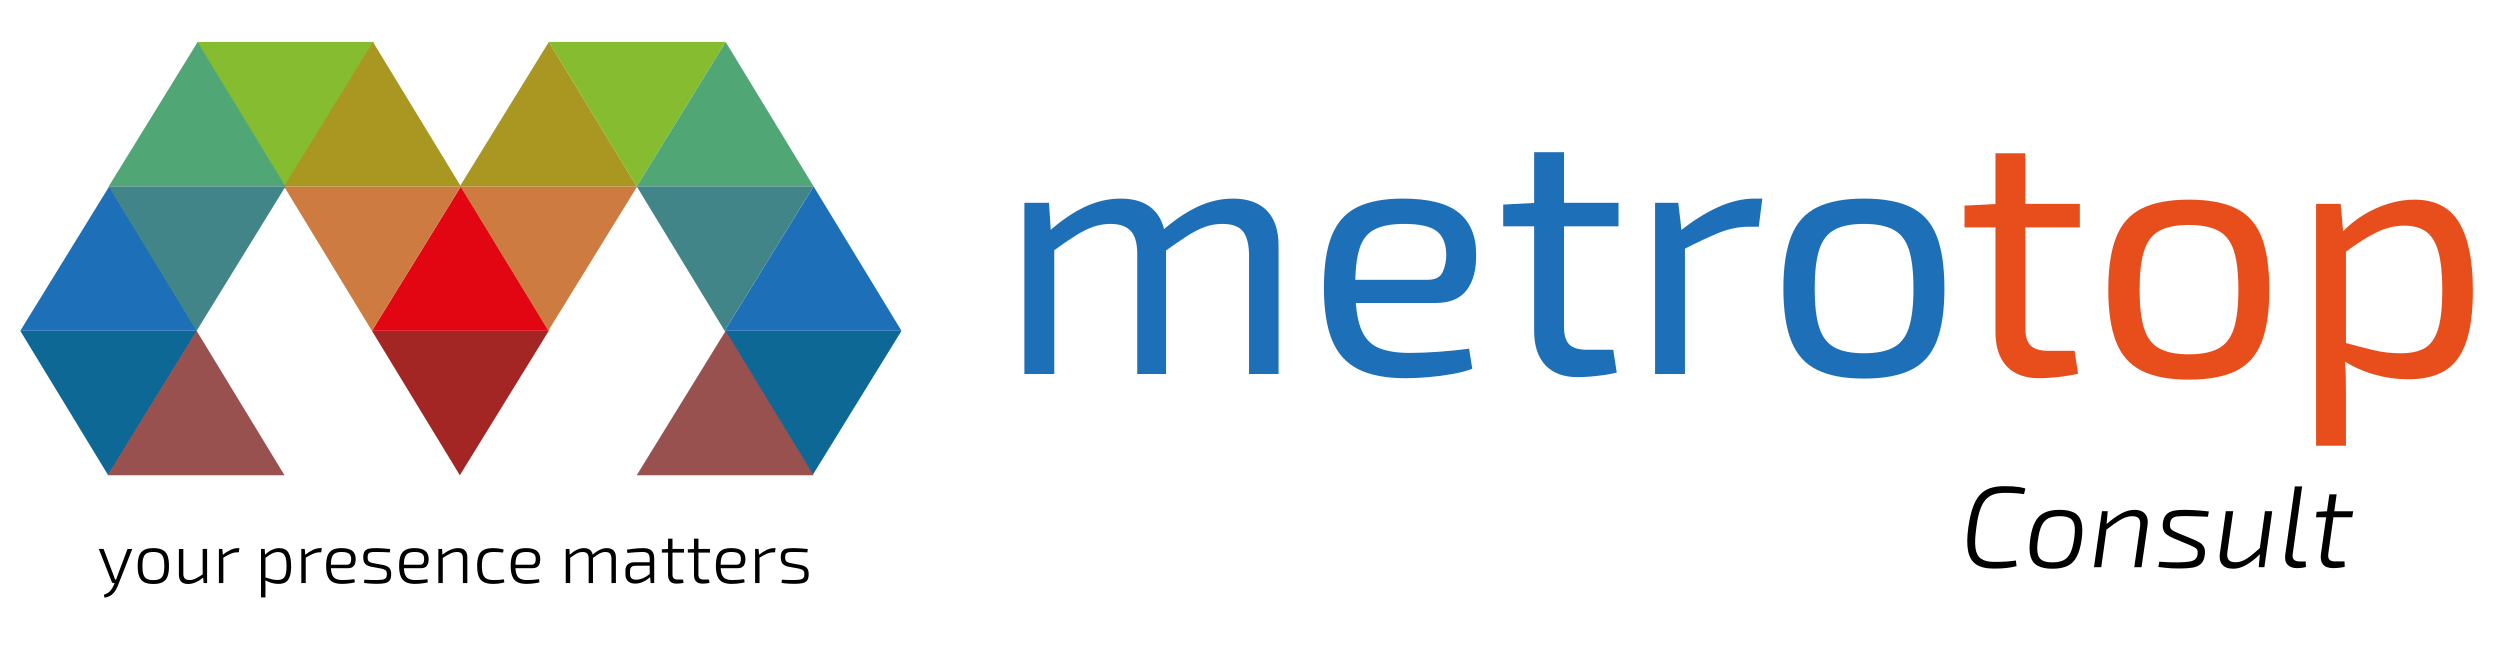 <?xml version="1.0" encoding="utf-8"?>
<!-- Generator: Adobe Illustrator 16.0.3, SVG Export Plug-In . SVG Version: 6.00 Build 0)  -->
<!DOCTYPE svg PUBLIC "-//W3C//DTD SVG 1.1//EN" "http://www.w3.org/Graphics/SVG/1.1/DTD/svg11.dtd">
<svg version="1.1" id="Layer_1" xmlns="http://www.w3.org/2000/svg" xmlns:xlink="http://www.w3.org/1999/xlink" x="0px" y="0px"
	 width="320px" height="82.5px" viewBox="0 0 320 82.5" enable-background="new 0 0 320 82.5" xml:space="preserve">
<g>
	<polygon fill="#0E6895" points="13.847,60.831 2.594,42.345 25.234,42.345 	"/>
	<polygon fill="#0E6895" points="104.006,60.831 92.752,42.345 115.393,42.345 	"/>
	<polygon fill="#86BC2F" points="36.487,23.856 25.234,5.37 47.875,5.37 	"/>
	<polygon fill="#86BC2F" points="81.499,23.856 70.247,5.37 92.886,5.37 	"/>
	<polygon fill="#1D70B7" points="104.139,23.856 115.393,42.345 92.752,42.345 	"/>
	<polygon fill="#1D70B7" points="13.981,23.856 25.234,42.345 2.594,42.345 	"/>
	<polygon fill="#A32625" points="58.859,60.831 47.606,42.345 70.247,42.345 	"/>
	<polygon fill="#E20613" points="58.993,23.856 70.247,42.345 47.606,42.345 	"/>
	<polygon fill="#CD7B40" points="47.606,42.345 36.354,23.856 58.993,23.856 	"/>
	<polygon fill="#A99721" points="47.74,5.37 58.993,23.856 36.354,23.856 	"/>
	<polygon fill="#CD7B40" points="70.181,42.345 58.926,23.856 81.566,23.856 	"/>
	<polygon fill="#A99721" points="70.247,5.37 81.499,23.856 58.859,23.856 	"/>
	<polygon fill="#995150" points="92.886,42.345 104.139,60.831 81.499,60.831 	"/>
	<polygon fill="#995150" points="25.167,42.345 36.419,60.831 13.781,60.831 	"/>
	<polygon fill="#50A775" points="92.886,5.37 104.139,23.856 81.499,23.856 	"/>
	<polygon fill="#50A775" points="25.302,5.37 36.554,23.856 13.915,23.856 	"/>
	<polygon fill="#418589" points="25.167,42.345 13.915,23.856 36.554,23.856 	"/>
	<polygon fill="#418589" points="92.752,42.345 81.499,23.856 104.139,23.856 	"/>
</g>
<g>
	<path d="M13.261,70.267l1.287,3.411c0.03,0.084,0.062,0.168,0.094,0.252c0.033,0.084,0.062,0.168,0.085,0.252h0.189l-0.189,0.45
		h-0.207c-0.048,0-0.091-0.014-0.13-0.04c-0.039-0.027-0.067-0.064-0.085-0.113l-1.656-4.212H13.261z M16.933,70.267l-1.836,4.671
		c-0.072,0.187-0.158,0.366-0.256,0.54c-0.099,0.174-0.218,0.333-0.355,0.478c-0.138,0.144-0.299,0.264-0.481,0.359
		c-0.183,0.097-0.395,0.156-0.635,0.181l-0.072-0.369c0.36-0.12,0.633-0.287,0.819-0.5s0.339-0.463,0.459-0.751l0.198-0.486
		c0.048-0.113,0.095-0.235,0.14-0.364s0.088-0.248,0.13-0.355l1.278-3.402H16.933z"/>
	<path d="M19.632,70.159c0.486,0,0.876,0.075,1.17,0.225c0.294,0.15,0.505,0.394,0.635,0.729c0.129,0.336,0.193,0.782,0.193,1.341
		c0,0.558-0.064,1.005-0.193,1.341c-0.129,0.336-0.341,0.579-0.635,0.729c-0.294,0.15-0.684,0.226-1.17,0.226
		c-0.486,0-0.876-0.075-1.17-0.226c-0.294-0.149-0.507-0.393-0.639-0.729c-0.132-0.336-0.198-0.783-0.198-1.341
		c0-0.559,0.066-1.005,0.198-1.341c0.132-0.336,0.345-0.579,0.639-0.729C18.756,70.234,19.146,70.159,19.632,70.159z M19.632,70.654
		c-0.354,0-0.633,0.054-0.837,0.161c-0.204,0.108-0.35,0.293-0.437,0.554s-0.13,0.623-0.13,1.085c0,0.456,0.043,0.815,0.13,1.08
		c0.087,0.264,0.232,0.449,0.437,0.558s0.483,0.162,0.837,0.162c0.348,0,0.625-0.054,0.833-0.162s0.354-0.294,0.441-0.558
		c0.087-0.265,0.131-0.624,0.131-1.08c0-0.462-0.044-0.824-0.131-1.085s-0.234-0.445-0.441-0.554
		C20.258,70.708,19.98,70.654,19.632,70.654z"/>
	<path d="M23.466,70.267v3.132c-0.006,0.301,0.056,0.517,0.185,0.648s0.334,0.198,0.617,0.198c0.27,0,0.535-0.066,0.796-0.198
		c0.261-0.132,0.574-0.321,0.94-0.567l0.063,0.414c-0.348,0.282-0.684,0.495-1.008,0.64c-0.324,0.144-0.651,0.216-0.981,0.216
		c-0.786,0-1.179-0.399-1.179-1.197v-3.285H23.466z M26.508,70.267v4.365h-0.45l-0.054-0.819l-0.063-0.135v-3.411H26.508z"/>
	<path d="M28.461,70.267l0.072,0.828l0.054,0.135v3.402h-0.567v-4.365H28.461z M30.64,70.159l-0.072,0.54h-0.216
		c-0.282,0-0.56,0.062-0.833,0.185s-0.602,0.298-0.985,0.526l-0.045-0.378c0.336-0.271,0.669-0.483,0.999-0.64
		c0.33-0.155,0.651-0.233,0.963-0.233H30.64z"/>
	<path d="M33.879,70.267l0.063,0.873l0.036,0.081v2.88l-0.027,0.108c0.018,0.168,0.027,0.324,0.027,0.468c0,0.145,0,0.3,0,0.468
		v1.323h-0.567v-6.201H33.879z M35.733,70.159c0.552,0,0.945,0.188,1.179,0.566c0.234,0.378,0.351,0.957,0.351,1.737
		c0,0.558-0.057,1.004-0.171,1.337c-0.114,0.333-0.291,0.572-0.531,0.72c-0.24,0.146-0.549,0.221-0.927,0.221
		c-0.288,0-0.575-0.041-0.859-0.122c-0.285-0.081-0.569-0.199-0.851-0.355l0.027-0.359c0.312,0.102,0.586,0.183,0.824,0.242
		c0.237,0.061,0.484,0.09,0.742,0.09c0.282,0,0.507-0.052,0.675-0.157c0.168-0.104,0.291-0.286,0.369-0.544
		c0.078-0.258,0.117-0.615,0.117-1.071c0-0.444-0.038-0.797-0.112-1.058c-0.075-0.261-0.192-0.45-0.351-0.567
		c-0.159-0.116-0.374-0.175-0.644-0.175c-0.252,0-0.502,0.063-0.751,0.188s-0.542,0.321-0.877,0.585l-0.036-0.414
		c0.18-0.18,0.371-0.334,0.571-0.463c0.201-0.129,0.41-0.229,0.626-0.297C35.319,70.193,35.529,70.159,35.733,70.159z"/>
	<path d="M39.009,70.267l0.072,0.828l0.054,0.135v3.402h-0.567v-4.365H39.009z M41.188,70.159l-0.072,0.54h-0.216
		c-0.282,0-0.56,0.062-0.833,0.185s-0.602,0.298-0.985,0.526l-0.045-0.378c0.336-0.271,0.669-0.483,0.999-0.64
		c0.33-0.155,0.651-0.233,0.963-0.233H41.188z"/>
	<path d="M43.708,70.159c0.624,0,1.081,0.113,1.373,0.342c0.291,0.228,0.439,0.566,0.445,1.017c0.006,0.391-0.069,0.69-0.225,0.9
		s-0.417,0.314-0.783,0.314h-2.529v-0.449h2.403c0.222,0,0.372-0.072,0.45-0.217c0.078-0.144,0.114-0.323,0.108-0.54
		c-0.006-0.312-0.105-0.535-0.297-0.67s-0.498-0.202-0.918-0.202c-0.348,0-0.624,0.054-0.828,0.161
		c-0.204,0.108-0.348,0.29-0.432,0.545s-0.126,0.602-0.126,1.039c0,0.486,0.051,0.863,0.153,1.13s0.264,0.453,0.486,0.558
		c0.222,0.105,0.513,0.158,0.873,0.158c0.252,0,0.515-0.011,0.788-0.032c0.273-0.021,0.511-0.046,0.715-0.076l0.063,0.387
		c-0.126,0.049-0.287,0.088-0.481,0.117c-0.195,0.03-0.396,0.055-0.603,0.072s-0.392,0.027-0.553,0.027
		c-0.492,0-0.887-0.077-1.184-0.229c-0.297-0.153-0.515-0.399-0.653-0.738c-0.138-0.339-0.207-0.784-0.207-1.337
		c0-0.569,0.068-1.02,0.203-1.35c0.135-0.33,0.347-0.567,0.635-0.711C42.87,70.23,43.245,70.159,43.708,70.159z"/>
	<path d="M48.171,70.159c0.186,0,0.382,0.006,0.589,0.018s0.413,0.027,0.617,0.045c0.204,0.019,0.396,0.039,0.576,0.063
		l-0.054,0.423c-0.27-0.019-0.546-0.031-0.828-0.041c-0.282-0.009-0.558-0.013-0.828-0.013c-0.288-0.007-0.518,0.001-0.688,0.022
		c-0.171,0.021-0.297,0.081-0.378,0.18s-0.122,0.263-0.122,0.49c0,0.258,0.057,0.434,0.171,0.526
		c0.114,0.094,0.282,0.161,0.504,0.203l1.341,0.252c0.336,0.065,0.586,0.186,0.751,0.359c0.165,0.175,0.248,0.441,0.248,0.802
		c0,0.365-0.066,0.636-0.198,0.81s-0.333,0.29-0.603,0.347s-0.606,0.085-1.008,0.085c-0.174,0-0.407-0.006-0.697-0.018
		c-0.292-0.012-0.614-0.045-0.968-0.099l0.045-0.414c0.162,0.006,0.324,0.013,0.486,0.022c0.162,0.009,0.328,0.015,0.5,0.018
		c0.171,0.003,0.349,0.005,0.535,0.005c0.342-0.006,0.612-0.025,0.81-0.059c0.198-0.033,0.339-0.104,0.423-0.212
		c0.084-0.107,0.126-0.27,0.126-0.485c0-0.252-0.067-0.424-0.202-0.514c-0.135-0.09-0.308-0.155-0.518-0.197l-1.332-0.243
		c-0.222-0.048-0.405-0.119-0.549-0.212s-0.251-0.219-0.32-0.378s-0.104-0.358-0.104-0.599c0-0.348,0.06-0.607,0.18-0.778
		s0.303-0.283,0.549-0.338C47.472,70.177,47.787,70.153,48.171,70.159z"/>
	<path d="M53.049,70.159c0.624,0,1.081,0.113,1.373,0.342c0.291,0.228,0.439,0.566,0.445,1.017c0.006,0.391-0.069,0.69-0.225,0.9
		s-0.417,0.314-0.783,0.314H51.33v-0.449h2.403c0.222,0,0.372-0.072,0.45-0.217c0.078-0.144,0.114-0.323,0.108-0.54
		c-0.006-0.312-0.105-0.535-0.297-0.67s-0.498-0.202-0.918-0.202c-0.348,0-0.624,0.054-0.828,0.161
		c-0.204,0.108-0.348,0.29-0.432,0.545s-0.126,0.602-0.126,1.039c0,0.486,0.051,0.863,0.153,1.13s0.264,0.453,0.486,0.558
		c0.222,0.105,0.513,0.158,0.873,0.158c0.252,0,0.515-0.011,0.788-0.032c0.273-0.021,0.511-0.046,0.715-0.076l0.063,0.387
		c-0.126,0.049-0.287,0.088-0.481,0.117c-0.195,0.03-0.396,0.055-0.603,0.072s-0.392,0.027-0.553,0.027
		c-0.492,0-0.887-0.077-1.184-0.229c-0.297-0.153-0.515-0.399-0.653-0.738c-0.138-0.339-0.207-0.784-0.207-1.337
		c0-0.569,0.068-1.02,0.203-1.35c0.135-0.33,0.347-0.567,0.635-0.711C52.212,70.23,52.587,70.159,53.049,70.159z"/>
	<path d="M56.586,70.267l0.045,0.828l0.045,0.135v3.402h-0.567v-4.365H56.586z M58.638,70.159c0.786,0,1.179,0.398,1.179,1.196
		v3.276H59.25v-3.123c0-0.312-0.06-0.532-0.18-0.661s-0.312-0.193-0.576-0.193c-0.294,0-0.582,0.068-0.864,0.206
		c-0.282,0.139-0.618,0.333-1.008,0.586l-0.027-0.424c0.354-0.275,0.7-0.488,1.04-0.639C57.974,70.234,58.308,70.159,58.638,70.159z
		"/>
	<path d="M63.129,70.159c0.12,0,0.258,0.006,0.414,0.018c0.156,0.012,0.315,0.031,0.477,0.059s0.312,0.064,0.45,0.112l-0.081,0.378
		c-0.186-0.023-0.39-0.042-0.612-0.054s-0.408-0.018-0.558-0.018c-0.378,0-0.679,0.052-0.904,0.157
		c-0.225,0.104-0.387,0.288-0.486,0.549c-0.099,0.261-0.149,0.622-0.149,1.085c0,0.462,0.05,0.824,0.149,1.089
		c0.099,0.264,0.261,0.448,0.486,0.553c0.225,0.105,0.526,0.158,0.904,0.158c0.09,0,0.207-0.003,0.351-0.01
		c0.144-0.006,0.297-0.015,0.459-0.026s0.315-0.03,0.459-0.054l0.072,0.387c-0.216,0.066-0.449,0.115-0.698,0.148
		s-0.497,0.05-0.742,0.05c-0.492,0-0.888-0.075-1.188-0.226c-0.3-0.149-0.518-0.392-0.653-0.725
		c-0.135-0.333-0.203-0.781-0.203-1.345c0-0.559,0.068-1.006,0.203-1.342c0.135-0.336,0.353-0.577,0.653-0.725
		C62.232,70.232,62.631,70.159,63.129,70.159z"/>
	<path d="M67.332,70.159c0.624,0,1.081,0.113,1.373,0.342c0.291,0.228,0.439,0.566,0.445,1.017c0.006,0.391-0.069,0.69-0.225,0.9
		s-0.417,0.314-0.783,0.314h-2.529v-0.449h2.403c0.222,0,0.372-0.072,0.45-0.217c0.078-0.144,0.114-0.323,0.108-0.54
		c-0.006-0.312-0.105-0.535-0.297-0.67s-0.498-0.202-0.918-0.202c-0.348,0-0.624,0.054-0.828,0.161
		c-0.204,0.108-0.348,0.29-0.432,0.545s-0.126,0.602-0.126,1.039c0,0.486,0.051,0.863,0.153,1.13s0.264,0.453,0.486,0.558
		c0.222,0.105,0.513,0.158,0.873,0.158c0.252,0,0.515-0.011,0.788-0.032c0.273-0.021,0.511-0.046,0.715-0.076l0.063,0.387
		c-0.126,0.049-0.287,0.088-0.481,0.117c-0.195,0.03-0.396,0.055-0.603,0.072s-0.392,0.027-0.553,0.027
		c-0.492,0-0.887-0.077-1.184-0.229c-0.297-0.153-0.515-0.399-0.653-0.738c-0.138-0.339-0.207-0.784-0.207-1.337
		c0-0.569,0.068-1.02,0.203-1.35c0.135-0.33,0.347-0.567,0.635-0.711C66.495,70.23,66.87,70.159,67.332,70.159z"/>
	<path d="M72.885,70.267l0.045,0.828l0.054,0.135v3.402h-0.567v-4.365H72.885z M74.757,70.159c0.366,0,0.648,0.101,0.846,0.301
		c0.198,0.201,0.297,0.5,0.297,0.896v3.276h-0.549v-3.123c0-0.306-0.064-0.525-0.193-0.657c-0.129-0.132-0.323-0.197-0.581-0.197
		c-0.168,0-0.332,0.026-0.491,0.08c-0.159,0.055-0.33,0.14-0.513,0.257c-0.183,0.117-0.4,0.269-0.653,0.455l-0.036-0.414
		c0.324-0.288,0.639-0.506,0.945-0.653C74.136,70.232,74.445,70.159,74.757,70.159z M77.682,70.159c0.372,0,0.657,0.102,0.855,0.306
		c0.198,0.204,0.297,0.501,0.297,0.891v3.276h-0.567v-3.123c-0.006-0.294-0.069-0.51-0.189-0.648
		c-0.12-0.138-0.315-0.206-0.585-0.206c-0.174,0-0.341,0.028-0.5,0.085c-0.159,0.058-0.329,0.145-0.508,0.261
		c-0.18,0.117-0.393,0.266-0.639,0.446l-0.036-0.414c0.324-0.288,0.641-0.506,0.95-0.653C77.068,70.232,77.375,70.159,77.682,70.159
		z"/>
	<path d="M83.442,71.968l-0.009,0.432L81.3,72.418c-0.228,0.006-0.395,0.067-0.5,0.185s-0.158,0.28-0.158,0.49v0.378
		c0,0.246,0.063,0.429,0.189,0.549S81.15,74.2,81.408,74.2c0.192,0.006,0.403-0.027,0.634-0.1c0.231-0.071,0.46-0.177,0.688-0.314
		c0.228-0.139,0.429-0.3,0.603-0.486v0.441c-0.072,0.09-0.175,0.188-0.31,0.297c-0.135,0.107-0.292,0.213-0.468,0.314
		c-0.177,0.103-0.372,0.187-0.585,0.252c-0.213,0.066-0.434,0.1-0.662,0.1c-0.252,0-0.471-0.045-0.657-0.136
		c-0.186-0.09-0.332-0.223-0.437-0.4c-0.105-0.177-0.158-0.392-0.158-0.644v-0.504c0-0.336,0.101-0.595,0.302-0.778
		c0.201-0.183,0.484-0.274,0.85-0.274H83.442z M82.344,70.159c0.3,0,0.553,0.043,0.76,0.13s0.365,0.229,0.473,0.423
		c0.108,0.195,0.162,0.458,0.162,0.788v3.132h-0.45l-0.09-0.954l-0.036-0.081V71.5c0-0.276-0.064-0.486-0.193-0.63
		c-0.129-0.145-0.374-0.216-0.733-0.216c-0.264,0-0.57,0.012-0.918,0.035c-0.348,0.024-0.687,0.055-1.017,0.091l-0.054-0.424
		c0.204-0.035,0.42-0.067,0.648-0.094c0.228-0.027,0.465-0.051,0.711-0.072S82.098,70.159,82.344,70.159z"/>
	<path d="M87.555,70.267v0.468H84.72v-0.423l0.855-0.045H87.555z M86.079,68.953v4.59c0,0.222,0.052,0.384,0.157,0.486
		c0.105,0.102,0.266,0.152,0.481,0.152h0.711l0.072,0.423c-0.09,0.024-0.193,0.044-0.311,0.059
		c-0.117,0.016-0.229,0.025-0.337,0.032c-0.108,0.006-0.195,0.009-0.261,0.009c-0.354,0-0.623-0.093-0.805-0.279
		c-0.183-0.186-0.274-0.456-0.274-0.81v-4.662H86.079z"/>
	<path d="M90.875,70.267v0.468h-2.835v-0.423l0.855-0.045H90.875z M89.399,68.953v4.59c0,0.222,0.052,0.384,0.157,0.486
		c0.105,0.102,0.266,0.152,0.481,0.152h0.711l0.072,0.423c-0.09,0.024-0.193,0.044-0.311,0.059
		c-0.117,0.016-0.229,0.025-0.337,0.032c-0.108,0.006-0.195,0.009-0.261,0.009c-0.354,0-0.623-0.093-0.805-0.279
		c-0.183-0.186-0.274-0.456-0.274-0.81v-4.662H89.399z"/>
	<path d="M93.594,70.159c0.624,0,1.081,0.113,1.373,0.342c0.291,0.228,0.439,0.566,0.445,1.017c0.006,0.391-0.069,0.69-0.225,0.9
		s-0.417,0.314-0.783,0.314h-2.529v-0.449h2.403c0.222,0,0.372-0.072,0.45-0.217c0.078-0.144,0.114-0.323,0.108-0.54
		c-0.006-0.312-0.105-0.535-0.297-0.67s-0.498-0.202-0.918-0.202c-0.348,0-0.624,0.054-0.828,0.161
		c-0.204,0.108-0.348,0.29-0.432,0.545s-0.126,0.602-0.126,1.039c0,0.486,0.051,0.863,0.153,1.13s0.264,0.453,0.486,0.558
		c0.222,0.105,0.513,0.158,0.873,0.158c0.252,0,0.515-0.011,0.788-0.032c0.273-0.021,0.511-0.046,0.715-0.076l0.063,0.387
		c-0.126,0.049-0.287,0.088-0.481,0.117c-0.195,0.03-0.396,0.055-0.603,0.072s-0.392,0.027-0.553,0.027
		c-0.492,0-0.887-0.077-1.184-0.229c-0.297-0.153-0.515-0.399-0.653-0.738c-0.138-0.339-0.207-0.784-0.207-1.337
		c0-0.569,0.068-1.02,0.203-1.35c0.135-0.33,0.347-0.567,0.635-0.711C92.756,70.23,93.131,70.159,93.594,70.159z"/>
	<path d="M97.094,70.267l0.072,0.828l0.054,0.135v3.402h-0.567v-4.365H97.094z M99.272,70.159l-0.072,0.54h-0.216
		c-0.282,0-0.56,0.062-0.833,0.185s-0.602,0.298-0.985,0.526l-0.045-0.378c0.336-0.271,0.669-0.483,0.999-0.64
		c0.33-0.155,0.651-0.233,0.963-0.233H99.272z"/>
	<path d="M101.612,70.159c0.186,0,0.382,0.006,0.589,0.018s0.413,0.027,0.617,0.045c0.204,0.019,0.396,0.039,0.576,0.063
		l-0.054,0.423c-0.27-0.019-0.546-0.031-0.828-0.041c-0.282-0.009-0.558-0.013-0.828-0.013c-0.288-0.007-0.518,0.001-0.688,0.022
		c-0.171,0.021-0.297,0.081-0.378,0.18s-0.122,0.263-0.122,0.49c0,0.258,0.057,0.434,0.171,0.526
		c0.114,0.094,0.282,0.161,0.504,0.203l1.341,0.252c0.336,0.065,0.586,0.186,0.751,0.359c0.165,0.175,0.248,0.441,0.248,0.802
		c0,0.365-0.066,0.636-0.198,0.81s-0.333,0.29-0.603,0.347s-0.606,0.085-1.008,0.085c-0.174,0-0.407-0.006-0.697-0.018
		c-0.292-0.012-0.614-0.045-0.968-0.099l0.045-0.414c0.162,0.006,0.324,0.013,0.486,0.022c0.162,0.009,0.328,0.015,0.5,0.018
		c0.171,0.003,0.349,0.005,0.535,0.005c0.342-0.006,0.612-0.025,0.81-0.059c0.198-0.033,0.339-0.104,0.423-0.212
		c0.084-0.107,0.126-0.27,0.126-0.485c0-0.252-0.067-0.424-0.202-0.514c-0.135-0.09-0.308-0.155-0.518-0.197l-1.332-0.243
		c-0.222-0.048-0.405-0.119-0.549-0.212s-0.251-0.219-0.32-0.378s-0.104-0.358-0.104-0.599c0-0.348,0.06-0.607,0.18-0.778
		s0.303-0.283,0.549-0.338C100.913,70.177,101.228,70.153,101.612,70.159z"/>
</g>
<g>
	<path fill="#E84E1B" d="M266.218,26.094v3.015h-14.76v-2.79l4.32-0.225H266.218z M259.243,19.614v22.365
		c0,1.051,0.225,1.801,0.675,2.25c0.45,0.45,1.215,0.676,2.295,0.676h3.33l0.45,2.925c-0.48,0.12-1.035,0.225-1.665,0.314
		s-1.245,0.158-1.845,0.203c-0.601,0.045-1.08,0.067-1.44,0.067c-1.83,0-3.225-0.51-4.185-1.53c-0.961-1.02-1.44-2.489-1.44-4.41
		v-22.86H259.243z"/>
	<path fill="#E84E1B" d="M280.168,25.554c2.52,0,4.537,0.375,6.052,1.125c1.515,0.75,2.603,1.973,3.263,3.667
		c0.66,1.695,0.99,3.938,0.99,6.728s-0.33,5.034-0.99,6.727c-0.66,1.695-1.748,2.918-3.263,3.668s-3.532,1.125-6.052,1.125
		c-2.491,0-4.493-0.375-6.008-1.125c-1.516-0.75-2.61-1.973-3.285-3.668c-0.675-1.693-1.013-3.937-1.013-6.727
		s0.338-5.032,1.013-6.728c0.675-1.694,1.77-2.917,3.285-3.667C275.675,25.929,277.677,25.554,280.168,25.554z M280.168,28.794
		c-1.591,0-2.843,0.248-3.758,0.742c-0.915,0.495-1.568,1.343-1.957,2.542c-0.391,1.2-0.585,2.865-0.585,4.995
		c0,2.13,0.194,3.795,0.585,4.995c0.389,1.201,1.042,2.048,1.957,2.543s2.167,0.742,3.758,0.742c1.59,0,2.85-0.247,3.779-0.742
		s1.59-1.342,1.98-2.543c0.39-1.199,0.585-2.864,0.585-4.995c0-2.13-0.195-3.795-0.585-4.995c-0.391-1.199-1.051-2.047-1.98-2.542
		C283.018,29.042,281.758,28.794,280.168,28.794z"/>
	<path fill="#E84E1B" d="M299.607,26.094l0.405,4.545l0.27,0.585v14.04l-0.18,0.54c0.09,0.841,0.142,1.65,0.157,2.43
		c0.015,0.78,0.022,1.604,0.022,2.476v6.345h-3.825v-30.96H299.607z M309.013,25.554c2.669,0,4.59,0.983,5.76,2.948
		s1.755,4.853,1.755,8.662c0,2.82-0.301,5.063-0.9,6.727c-0.601,1.666-1.507,2.858-2.723,3.578c-1.215,0.72-2.767,1.08-4.657,1.08
		c-1.439,0-2.857-0.195-4.252-0.585c-1.396-0.39-2.753-0.99-4.073-1.8l0.226-2.295c1.409,0.39,2.655,0.713,3.734,0.967
		c1.08,0.256,2.22,0.383,3.421,0.383c1.289,0,2.317-0.225,3.082-0.675s1.327-1.261,1.688-2.431s0.54-2.819,0.54-4.95
		c0-2.07-0.165-3.705-0.495-4.905c-0.33-1.2-0.848-2.063-1.553-2.587c-0.705-0.524-1.643-0.788-2.813-0.788
		c-1.2,0-2.385,0.286-3.555,0.855c-1.17,0.57-2.535,1.44-4.095,2.61l-0.36-2.565c0.811-0.87,1.725-1.62,2.745-2.25
		c1.02-0.63,2.093-1.117,3.218-1.462C306.83,25.727,307.933,25.554,309.013,25.554z"/>
</g>
<g>
	<path fill="#1D70B7" d="M134.271,25.959l0.27,4.185l0.405,0.675v17.055h-3.825V25.959H134.271z M143.451,25.419
		c1.86,0,3.285,0.503,4.275,1.508c0.99,1.005,1.5,2.513,1.53,4.522v16.425h-3.69V32.529c0-1.41-0.286-2.407-0.855-2.992
		c-0.57-0.585-1.425-0.877-2.565-0.877c-0.75,0-1.478,0.12-2.183,0.36c-0.705,0.24-1.485,0.63-2.34,1.17s-1.898,1.26-3.128,2.16
		l-0.27-2.7c1.589-1.41,3.134-2.467,4.635-3.172C140.361,25.772,141.891,25.419,143.451,25.419z M157.806,25.419
		c1.89,0,3.337,0.511,4.342,1.53c1.005,1.02,1.508,2.52,1.508,4.5v16.425h-3.78V32.529c-0.03-1.35-0.3-2.332-0.81-2.947
		c-0.511-0.615-1.38-0.922-2.61-0.922c-0.781,0-1.523,0.128-2.228,0.382c-0.706,0.255-1.478,0.652-2.318,1.192
		s-1.86,1.246-3.06,2.115l-0.225-2.7c1.59-1.41,3.134-2.467,4.635-3.172C154.761,25.772,156.276,25.419,157.806,25.419z"/>
	<path fill="#1D70B7" d="M179.541,25.419c3.3,0,5.692,0.601,7.178,1.8c1.485,1.2,2.228,2.985,2.228,5.355
		c0.029,1.95-0.376,3.473-1.215,4.567c-0.841,1.095-2.176,1.643-4.005,1.643h-12.78v-2.97h11.79c0.99,0,1.635-0.337,1.935-1.012
		c0.3-0.675,0.45-1.418,0.45-2.228c-0.03-1.41-0.45-2.415-1.26-3.015c-0.811-0.6-2.19-0.9-4.14-0.9
		c-1.591,0-2.843,0.232-3.758,0.697c-0.916,0.465-1.561,1.275-1.936,2.43c-0.375,1.155-0.563,2.768-0.563,4.837
		c0,2.34,0.232,4.125,0.698,5.354c0.465,1.23,1.207,2.07,2.228,2.521c1.02,0.45,2.369,0.675,4.05,0.675
		c1.17,0,2.452-0.052,3.848-0.157c1.395-0.104,2.646-0.231,3.757-0.383l0.405,2.565c-0.69,0.27-1.538,0.495-2.542,0.675
		c-1.006,0.18-2.041,0.315-3.105,0.405c-1.065,0.09-2.018,0.135-2.857,0.135c-2.521,0-4.545-0.383-6.075-1.147
		s-2.647-1.995-3.353-3.69c-0.705-1.694-1.058-3.937-1.058-6.727c0-2.88,0.353-5.153,1.058-6.817c0.705-1.665,1.8-2.85,3.285-3.555
		C175.289,25.772,177.201,25.419,179.541,25.419z"/>
	<path fill="#1D70B7" d="M207.17,25.959v3.015h-14.76v-2.79l4.32-0.225H207.17z M200.195,19.479v22.365
		c0,1.051,0.225,1.801,0.675,2.25c0.45,0.45,1.215,0.676,2.295,0.676h3.33l0.45,2.925c-0.48,0.12-1.035,0.225-1.665,0.314
		s-1.245,0.158-1.845,0.203c-0.601,0.045-1.08,0.067-1.44,0.067c-1.83,0-3.225-0.51-4.185-1.53c-0.961-1.02-1.44-2.489-1.44-4.41
		v-22.86H200.195z"/>
	<path fill="#1D70B7" d="M214.82,25.959l0.494,4.185l0.36,0.675v17.055h-3.825V25.959H214.82z M225.575,25.419l-0.45,3.6h-1.26
		c-1.291,0-2.581,0.263-3.87,0.788c-1.29,0.525-2.865,1.268-4.726,2.228l-0.314-2.385c1.62-1.32,3.247-2.354,4.882-3.105
		c1.635-0.75,3.218-1.125,4.748-1.125H225.575z"/>
	<path fill="#1D70B7" d="M238.58,25.419c2.52,0,4.537,0.375,6.052,1.125c1.515,0.75,2.603,1.973,3.263,3.667
		c0.66,1.695,0.99,3.938,0.99,6.728s-0.33,5.034-0.99,6.727c-0.66,1.695-1.748,2.918-3.263,3.668s-3.532,1.125-6.052,1.125
		c-2.491,0-4.493-0.375-6.008-1.125c-1.516-0.75-2.61-1.973-3.285-3.668c-0.675-1.693-1.013-3.937-1.013-6.727
		s0.338-5.032,1.013-6.728c0.675-1.694,1.77-2.917,3.285-3.667C234.087,25.794,236.089,25.419,238.58,25.419z M238.58,28.659
		c-1.591,0-2.843,0.248-3.758,0.742c-0.915,0.495-1.568,1.343-1.957,2.542c-0.391,1.2-0.585,2.865-0.585,4.995
		c0,2.13,0.194,3.795,0.585,4.995c0.389,1.201,1.042,2.048,1.957,2.543s2.167,0.742,3.758,0.742c1.59,0,2.85-0.247,3.779-0.742
		s1.59-1.342,1.98-2.543c0.39-1.199,0.585-2.864,0.585-4.995c0-2.13-0.195-3.795-0.585-4.995c-0.391-1.199-1.051-2.047-1.98-2.542
		C241.43,28.907,240.17,28.659,238.58,28.659z"/>
</g>
<g>
	<path d="M256.547,62.229c0.423,0,0.79,0.01,1.101,0.029c0.311,0.021,0.589,0.05,0.835,0.089c0.246,0.04,0.503,0.099,0.769,0.178
		l-0.178,0.724c-0.275-0.039-0.537-0.071-0.783-0.096s-0.505-0.042-0.775-0.052c-0.271-0.01-0.594-0.015-0.968-0.015
		c-0.562,0-1.04,0.073-1.434,0.222c-0.395,0.147-0.731,0.389-1.013,0.724c-0.28,0.335-0.512,0.788-0.694,1.359
		c-0.183,0.572-0.327,1.291-0.436,2.158c-0.158,1.094-0.195,1.958-0.111,2.593c0.084,0.636,0.315,1.089,0.695,1.36
		c0.379,0.271,0.923,0.411,1.633,0.421c0.63,0,1.16-0.015,1.588-0.044c0.429-0.03,0.85-0.074,1.264-0.134l0.074,0.725
		c-0.434,0.108-0.87,0.187-1.308,0.236c-0.438,0.049-0.979,0.074-1.618,0.074c-0.966,0-1.715-0.18-2.246-0.54
		c-0.532-0.359-0.875-0.931-1.027-1.714c-0.153-0.783-0.141-1.806,0.037-3.066c0.138-0.966,0.322-1.783,0.554-2.453
		s0.524-1.209,0.879-1.618c0.355-0.408,0.791-0.704,1.309-0.887C255.209,62.321,255.827,62.229,256.547,62.229z"/>
	<path d="M263.639,65.259c0.799,0,1.424,0.126,1.877,0.377s0.754,0.655,0.901,1.212c0.148,0.557,0.158,1.298,0.03,2.224
		c-0.129,0.907-0.335,1.634-0.621,2.18c-0.286,0.547-0.68,0.941-1.183,1.183c-0.502,0.241-1.147,0.362-1.936,0.362
		s-1.414-0.126-1.877-0.377s-0.771-0.655-0.923-1.212c-0.153-0.557-0.165-1.298-0.037-2.224c0.128-0.906,0.335-1.631,0.62-2.173
		c0.286-0.542,0.683-0.936,1.189-1.182C262.188,65.383,262.841,65.259,263.639,65.259z M263.639,66.072
		c-0.581,0-1.056,0.088-1.426,0.266c-0.369,0.178-0.66,0.482-0.872,0.916s-0.372,1.04-0.479,1.817
		c-0.109,0.739-0.124,1.32-0.045,1.744s0.271,0.724,0.576,0.901c0.306,0.178,0.744,0.266,1.315,0.266
		c0.581,0,1.057-0.091,1.426-0.273c0.37-0.182,0.66-0.492,0.872-0.931s0.372-1.036,0.48-1.795c0.108-0.749,0.123-1.333,0.044-1.752
		c-0.078-0.418-0.271-0.716-0.576-0.894S264.21,66.072,263.639,66.072z"/>
	<path d="M269.787,65.437l-0.162,1.832l0.044,0.236l-0.709,5.099h-0.932l1.021-7.167H269.787z M273.201,65.259
		c0.403,0,0.741,0.074,1.012,0.222c0.271,0.148,0.466,0.37,0.584,0.665c0.118,0.296,0.147,0.66,0.089,1.094l-0.769,5.364h-0.931
		l0.738-5.157c0.06-0.513,0.013-0.869-0.141-1.071c-0.152-0.202-0.436-0.303-0.85-0.303c-0.492,0-1,0.154-1.521,0.465
		c-0.522,0.311-1.144,0.746-1.862,1.308l0.015-0.709c0.689-0.601,1.33-1.063,1.921-1.389
		C272.078,65.422,272.649,65.259,273.201,65.259z"/>
	<path d="M279.806,65.259c0.325,0,0.66,0.013,1.005,0.037s0.682,0.05,1.012,0.074s0.634,0.057,0.909,0.096l-0.118,0.68
		c-0.443-0.02-0.894-0.037-1.353-0.052c-0.458-0.015-0.933-0.026-1.426-0.037c-0.463,0-0.837,0.016-1.123,0.045
		s-0.502,0.108-0.65,0.236c-0.147,0.128-0.246,0.345-0.295,0.65c-0.05,0.354,0.005,0.608,0.162,0.761
		c0.157,0.153,0.404,0.298,0.739,0.436l2.143,0.887c0.354,0.148,0.643,0.301,0.864,0.458c0.222,0.158,0.379,0.355,0.473,0.592
		s0.116,0.542,0.066,0.916c-0.068,0.522-0.241,0.906-0.517,1.152c-0.276,0.247-0.643,0.404-1.102,0.474
		c-0.458,0.068-1.007,0.103-1.647,0.103c-0.374,0-0.694-0.007-0.96-0.021c-0.267-0.015-0.53-0.037-0.791-0.066
		c-0.261-0.03-0.569-0.064-0.924-0.104l0.118-0.68c0.267,0.02,0.532,0.036,0.799,0.052c0.266,0.015,0.531,0.024,0.798,0.029
		c0.266,0.005,0.526,0.007,0.783,0.007c0.61-0.009,1.091-0.041,1.44-0.096c0.35-0.054,0.605-0.152,0.769-0.296
		c0.162-0.143,0.269-0.356,0.317-0.643c0.03-0.246,0.01-0.436-0.059-0.568c-0.069-0.134-0.183-0.241-0.34-0.325
		c-0.158-0.084-0.351-0.175-0.576-0.273l-2.128-0.887c-0.315-0.138-0.584-0.286-0.806-0.443s-0.377-0.359-0.466-0.606
		c-0.089-0.246-0.113-0.556-0.074-0.931c0.069-0.482,0.225-0.842,0.466-1.079c0.241-0.236,0.569-0.394,0.982-0.473
		C278.712,65.284,279.215,65.249,279.806,65.259z"/>
	<path d="M285.85,65.437l-0.738,5.157c-0.069,0.482-0.02,0.833,0.147,1.049c0.168,0.217,0.463,0.325,0.887,0.325
		c0.492,0,0.978-0.157,1.456-0.473c0.478-0.315,1.051-0.783,1.722-1.403l0.088,0.709c-0.66,0.66-1.278,1.157-1.854,1.492
		s-1.145,0.503-1.707,0.503c-0.649,0-1.12-0.178-1.411-0.532c-0.29-0.354-0.387-0.843-0.288-1.463l0.754-5.364H285.85z
		 M290.845,65.437l-1.005,7.167h-0.724l0.177-1.966l-0.073-0.222l0.694-4.979H290.845z"/>
	<path d="M294.672,62.259l-1.197,8.586c-0.059,0.354-0.015,0.613,0.133,0.776c0.148,0.162,0.395,0.243,0.739,0.243h0.783l0.029,0.71
		c-0.079,0.029-0.191,0.057-0.34,0.081c-0.147,0.024-0.298,0.042-0.45,0.052c-0.153,0.01-0.278,0.015-0.377,0.015
		c-0.522,0-0.919-0.15-1.189-0.45c-0.271-0.301-0.367-0.732-0.288-1.294l1.227-8.719H294.672z"/>
	<path d="M301.204,65.437l-0.118,0.769h-4.641l0.089-0.694l1.403-0.074H301.204z M299.091,63.279l-1.064,7.565
		c-0.049,0.365-0.005,0.626,0.133,0.783c0.139,0.158,0.385,0.236,0.739,0.236h1.197l0.029,0.695
		c-0.147,0.039-0.32,0.071-0.518,0.096s-0.382,0.042-0.554,0.052c-0.173,0.01-0.308,0.015-0.406,0.015
		c-0.602,0-1.032-0.157-1.293-0.473c-0.262-0.315-0.353-0.759-0.273-1.33l1.078-7.64H299.091z"/>
</g>
</svg>
